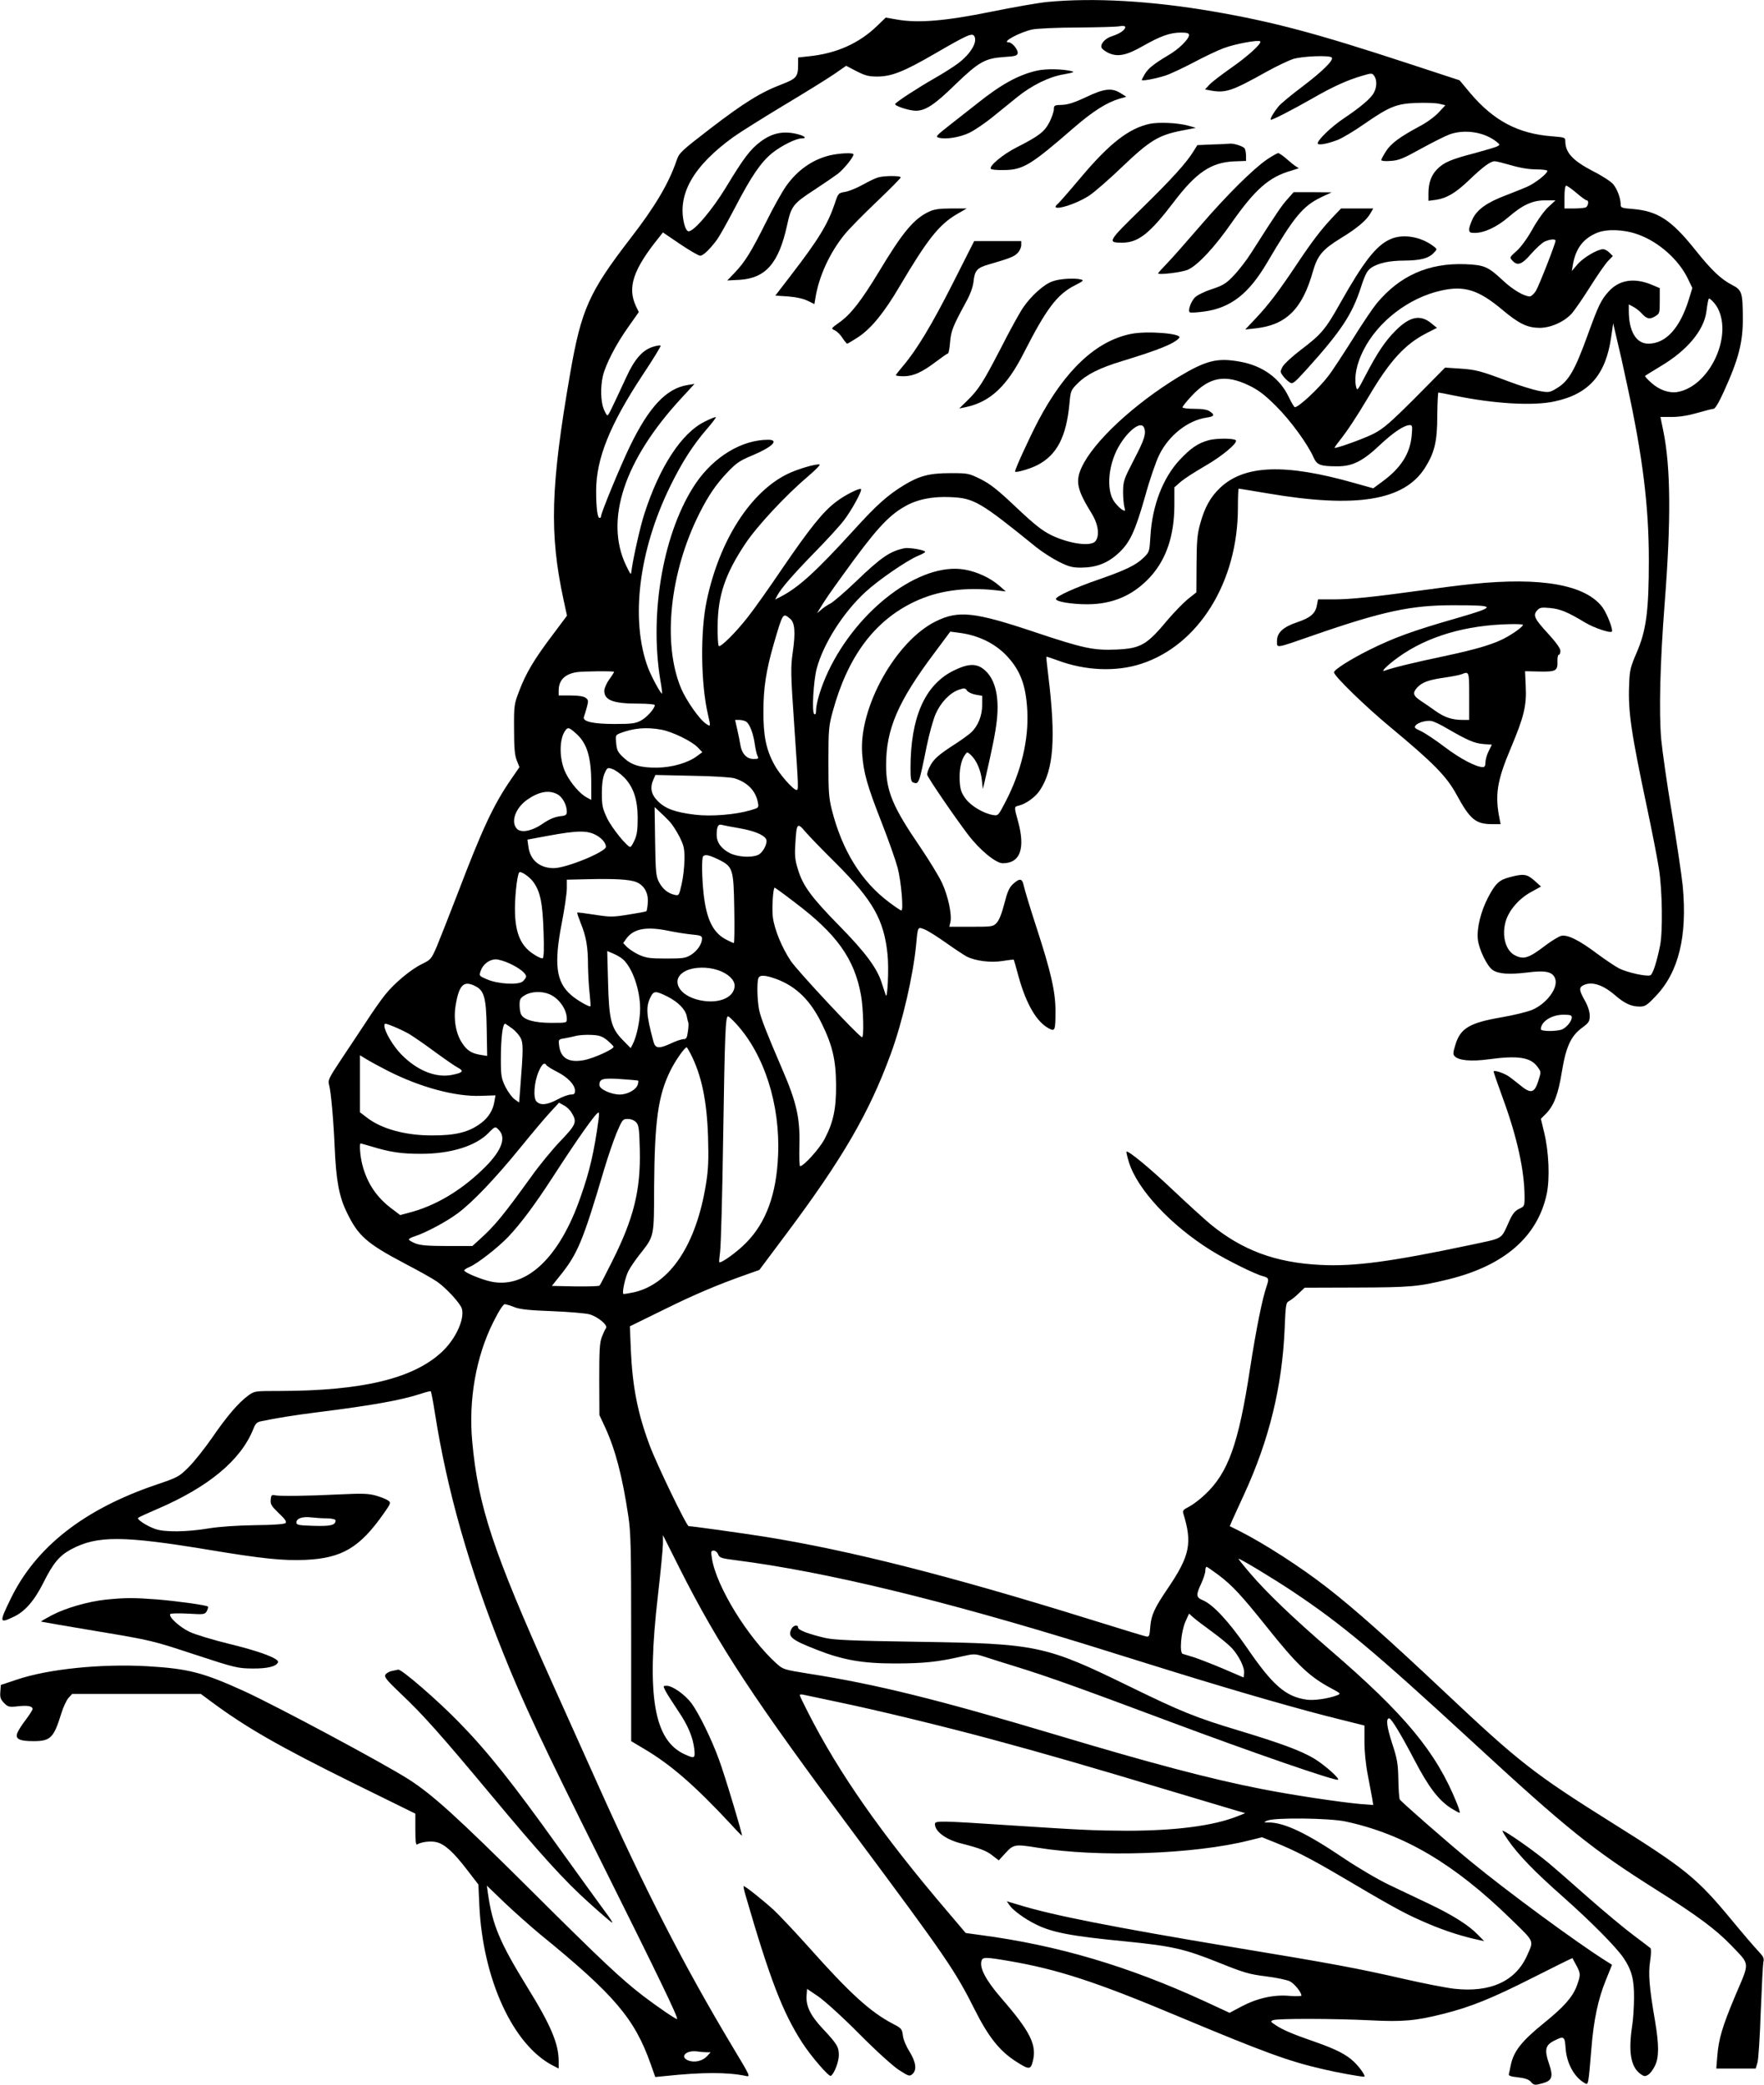 <?xml version="1.0" standalone="no"?>
<!DOCTYPE svg PUBLIC "-//W3C//DTD SVG 20010904//EN"
 "http://www.w3.org/TR/2001/REC-SVG-20010904/DTD/svg10.dtd">
<svg version="1.0" xmlns="http://www.w3.org/2000/svg"
 width="1083pt" height="1280pt" viewBox="0 0 1083 1280"
 preserveAspectRatio="xMidYMid meet">
<g transform="translate(0,1280) scale(0.1,-0.1)"
fill="#000000" stroke="none">
<path d="M6430 12788 c-52 -5 -207 -32 -345 -60 -280 -57 -449 -71 -578 -48
l-69 12 -52 -50 c-111 -108 -251 -171 -423 -188 l-63 -7 0 -43 c0 -75 -10 -87
-101 -122 -127 -48 -232 -113 -439 -272 -179 -138 -190 -148 -206 -195 -48
-141 -132 -283 -283 -478 -255 -331 -302 -437 -370 -827 -121 -696 -129 -986
-41 -1393 l21 -97 -89 -119 c-112 -148 -163 -234 -204 -342 -31 -81 -33 -89
-32 -234 0 -116 4 -160 16 -192 l17 -43 -53 -77 c-107 -156 -175 -302 -326
-698 -51 -132 -108 -277 -127 -323 -34 -79 -38 -84 -89 -109 -71 -34 -173
-119 -230 -191 -25 -31 -78 -106 -117 -167 -40 -60 -109 -165 -154 -232 -73
-110 -81 -126 -73 -152 12 -42 28 -221 35 -391 9 -200 27 -298 75 -395 69
-143 121 -189 356 -313 84 -44 172 -93 196 -110 57 -39 146 -136 154 -168 17
-66 -41 -189 -125 -266 -175 -162 -486 -237 -992 -238 -155 0 -156 0 -195 -28
-60 -44 -131 -127 -221 -258 -45 -65 -110 -147 -144 -181 -60 -60 -66 -63
-201 -109 -442 -150 -738 -382 -892 -699 -72 -148 -71 -154 19 -111 68 32 125
97 181 208 60 121 99 167 171 206 160 85 317 84 843 -3 330 -55 460 -68 595
-62 224 10 334 75 481 285 44 62 45 67 27 79 -10 8 -43 21 -73 30 -46 13 -82
15 -225 8 -201 -10 -372 -12 -400 -5 -16 4 -21 -1 -23 -27 -3 -28 4 -39 49
-83 39 -36 50 -53 42 -61 -7 -7 -77 -12 -189 -13 -112 -2 -218 -9 -284 -20
-133 -22 -271 -24 -328 -3 -51 18 -114 59 -104 68 4 4 57 28 117 54 317 136
514 301 590 491 13 34 23 43 48 48 90 19 208 38 352 56 334 42 504 73 623 111
35 12 65 19 67 17 2 -2 14 -62 25 -133 75 -478 211 -955 418 -1471 121 -303
244 -565 603 -1284 347 -696 474 -958 466 -966 -4 -5 -125 78 -210 143 -135
104 -250 212 -697 657 -446 443 -594 577 -740 671 -155 99 -807 448 -1009 541
-255 116 -345 139 -596 154 -285 16 -611 -17 -804 -83 l-96 -32 -3 -42 c-3
-35 2 -47 23 -69 24 -24 31 -26 84 -20 60 7 91 1 91 -17 0 -5 -18 -34 -40 -63
-22 -29 -46 -65 -52 -80 -18 -39 8 -54 97 -54 105 0 125 20 171 169 12 40 33
84 45 97 l22 24 395 0 395 0 66 -49 c212 -157 412 -272 873 -500 l378 -186 0
-98 c0 -70 3 -96 11 -91 27 16 86 23 122 13 49 -13 103 -62 186 -171 l68 -88
6 -132 c22 -451 206 -852 450 -979 l37 -19 0 45 c0 107 -49 223 -193 455 -171
278 -214 382 -242 579 l-6 44 108 -104 c60 -57 158 -144 218 -194 458 -373
581 -518 680 -798 l28 -79 61 6 c227 24 383 24 493 1 32 -7 32 -7 -81 181
-296 494 -537 964 -826 1609 -57 127 -184 410 -283 630 -360 801 -452 1078
-488 1477 -23 253 23 517 128 728 38 76 63 114 73 113 8 -1 35 -9 60 -19 33
-13 93 -19 230 -24 102 -4 204 -13 228 -19 53 -15 117 -68 102 -86 -5 -6 -17
-32 -26 -56 -13 -35 -15 -86 -15 -260 l1 -217 34 -73 c64 -138 107 -304 143
-544 16 -106 18 -195 18 -753 l0 -632 84 -50 c163 -97 307 -223 530 -462 34
-38 64 -68 66 -68 6 0 -106 374 -141 467 -46 127 -124 285 -169 346 -40 53
-116 107 -152 107 -23 0 -23 0 -7 -32 9 -18 44 -72 76 -120 63 -93 92 -163
101 -240 5 -55 1 -56 -59 -29 -190 86 -236 360 -165 974 17 148 31 292 31 320
l0 52 103 -205 c241 -478 455 -802 1083 -1645 547 -735 608 -823 729 -1065 83
-165 151 -251 250 -315 82 -53 92 -53 105 -3 28 101 -14 185 -195 393 -93 108
-133 184 -119 227 7 23 25 23 171 -2 296 -51 531 -127 1033 -338 533 -223 680
-277 893 -326 84 -20 227 -46 252 -46 13 0 -26 57 -62 91 -47 45 -109 77 -240
123 -131 45 -200 74 -242 103 -31 20 -33 23 -15 30 26 11 377 10 599 -1 198
-10 277 -3 447 40 167 42 296 94 547 221 134 68 244 122 245 121 1 -2 11 -22
24 -45 27 -51 27 -58 2 -127 -26 -68 -78 -127 -199 -225 -141 -114 -188 -175
-206 -261 -3 -19 -9 -42 -11 -51 -4 -13 7 -18 56 -23 42 -5 66 -13 78 -27 19
-22 24 -23 74 -9 58 16 65 41 38 120 -29 84 -23 113 30 140 62 32 67 29 72
-47 7 -94 55 -179 120 -214 19 -10 20 -9 38 211 14 179 42 308 89 423 l38 94
-46 29 c-178 113 -599 422 -821 605 -144 118 -426 365 -436 381 -4 6 -8 61 -9
122 -2 97 -6 125 -39 225 -33 103 -38 151 -17 151 13 0 75 -103 156 -258 85
-163 147 -245 224 -294 25 -15 48 -28 52 -28 4 0 -4 28 -18 62 -126 312 -318
543 -778 939 -226 195 -390 352 -492 472 -41 48 -72 87 -69 87 12 0 214 -122
331 -200 300 -200 498 -365 1095 -915 593 -547 744 -668 1138 -917 251 -158
364 -242 458 -339 120 -126 118 -99 30 -306 -83 -197 -105 -273 -113 -380 l-6
-73 121 0 121 0 11 37 c6 21 15 162 20 313 6 151 13 288 16 303 6 24 0 35 -33
70 -22 23 -94 107 -160 187 -215 260 -284 316 -738 600 -475 298 -568 370
-1024 800 -351 331 -559 515 -721 641 -164 128 -388 272 -540 349 l-60 30 14
33 c8 17 41 91 74 162 154 334 234 662 249 1018 6 147 8 159 27 169 12 6 38
26 58 46 l38 36 317 1 c331 1 380 5 564 50 344 84 549 262 605 525 20 95 13
260 -16 378 l-20 83 32 32 c48 49 75 120 97 257 25 153 55 219 124 270 42 31
47 39 47 74 0 25 -11 59 -30 93 -35 62 -37 79 -11 93 51 27 121 5 196 -60 59
-51 100 -70 152 -70 33 0 45 8 98 64 141 147 195 368 166 676 -7 69 -37 269
-66 445 -30 176 -59 381 -66 455 -15 166 -7 473 21 835 40 513 37 836 -8 1058
l-18 87 71 0 c46 0 101 9 156 25 46 13 91 25 99 25 10 0 33 39 63 105 92 202
118 305 117 455 -1 153 -6 169 -63 199 -71 36 -129 91 -234 223 -143 178 -226
232 -379 245 -67 5 -74 8 -74 27 0 39 -21 95 -46 125 -13 16 -68 52 -122 79
-127 66 -172 115 -172 186 0 22 -5 23 -80 29 -210 16 -359 95 -504 266 l-65
78 -308 101 c-572 188 -836 258 -1207 322 -380 65 -732 85 -1016 58z m460
-180 c-12 -10 -40 -23 -62 -30 -42 -12 -74 -48 -65 -71 3 -8 22 -22 42 -32 57
-26 110 -16 213 43 105 60 166 82 232 82 38 0 50 -4 50 -15 0 -25 -64 -88
-127 -124 -87 -52 -123 -80 -144 -115 -10 -17 -19 -34 -19 -37 0 -8 82 7 145
27 28 9 105 45 172 80 67 36 150 75 185 88 68 26 214 53 225 42 12 -12 -80
-95 -183 -166 -55 -39 -113 -83 -128 -99 l-28 -30 36 -7 c91 -16 130 -3 341
115 61 34 135 69 165 79 56 17 221 24 236 9 15 -14 -55 -84 -178 -177 -69 -52
-137 -108 -150 -125 -27 -33 -52 -75 -46 -80 5 -5 128 58 256 131 123 71 215
113 306 139 57 17 60 17 73 -1 17 -24 17 -68 -2 -103 -17 -34 -82 -89 -185
-158 -74 -49 -160 -132 -160 -153 0 -14 59 -4 125 22 27 11 98 53 158 95 159
110 200 126 322 131 55 2 118 0 140 -5 l39 -9 -41 -44 c-23 -25 -74 -63 -115
-84 -123 -66 -179 -107 -209 -155 -16 -25 -29 -49 -29 -54 0 -5 26 -8 58 -5
50 3 78 15 188 76 71 39 149 78 174 87 92 33 211 15 286 -44 23 -18 24 -20 7
-29 -10 -6 -72 -24 -138 -42 -147 -38 -191 -57 -233 -100 -36 -38 -52 -83 -52
-149 l0 -44 45 6 c67 10 122 42 205 122 87 83 131 115 157 115 10 0 56 -12
102 -25 54 -16 110 -25 153 -25 37 0 68 -4 68 -9 0 -17 -75 -76 -125 -98 -28
-12 -87 -36 -132 -53 -111 -42 -171 -84 -200 -140 -12 -25 -23 -55 -23 -67 0
-20 5 -23 35 -23 58 0 136 37 205 96 88 76 148 104 227 104 l63 0 -43 -40
c-24 -21 -68 -82 -98 -136 -32 -58 -72 -112 -98 -135 -43 -38 -44 -40 -26 -59
31 -34 58 -25 114 40 29 33 66 67 81 75 32 16 70 20 70 7 0 -18 -102 -278
-121 -309 -12 -18 -28 -33 -37 -33 -36 1 -104 41 -165 98 -92 86 -114 95 -232
100 -224 8 -401 -70 -543 -241 -23 -28 -91 -128 -149 -222 -59 -93 -125 -195
-149 -225 -59 -77 -181 -190 -204 -190 -5 0 -21 28 -38 63 -54 114 -159 191
-297 216 -141 26 -209 9 -379 -93 -277 -169 -524 -399 -596 -557 -39 -86 -27
-137 63 -283 40 -65 49 -134 23 -168 -27 -36 -162 -17 -273 37 -56 28 -103 65
-215 171 -113 107 -159 143 -217 172 -73 36 -78 37 -185 37 -129 0 -191 -16
-285 -73 -103 -63 -168 -121 -314 -282 -227 -249 -334 -347 -445 -404 l-33
-17 12 23 c24 45 93 125 227 263 76 77 158 167 183 200 47 61 114 183 105 192
-8 9 -100 -37 -153 -78 -79 -59 -162 -163 -328 -406 -81 -120 -176 -254 -211
-298 -75 -97 -171 -192 -181 -181 -5 4 -8 60 -7 124 1 184 46 318 170 504 72
108 245 294 381 410 47 40 81 74 75 76 -20 6 -136 -28 -197 -58 -228 -111
-418 -408 -496 -777 -40 -189 -37 -507 7 -698 18 -79 18 -78 -11 -59 -40 26
-122 143 -154 219 -115 276 -69 712 114 1075 55 109 103 179 172 251 54 57 77
72 152 103 122 51 168 96 97 96 -161 0 -332 -103 -444 -267 -197 -291 -287
-789 -218 -1208 8 -44 12 -82 11 -83 -6 -7 -65 102 -86 157 -110 293 -58 721
136 1116 72 147 138 250 224 350 33 38 58 71 56 74 -3 2 -34 -10 -69 -28 -141
-69 -277 -277 -370 -566 -25 -75 -71 -282 -79 -350 -3 -28 -5 -25 -34 35 -132
278 -10 646 339 1024 l82 89 -43 -7 c-131 -21 -238 -136 -356 -381 -59 -123
-175 -404 -175 -425 0 -6 -4 -10 -9 -10 -13 0 -21 64 -21 166 0 196 83 405
285 711 64 96 114 178 111 181 -3 3 -24 0 -46 -7 -64 -19 -114 -75 -165 -187
-98 -211 -109 -234 -116 -234 -4 0 -14 18 -23 40 -18 46 -20 133 -5 200 16 70
80 195 154 299 l67 95 -17 35 c-55 116 -18 227 143 426 l22 28 106 -72 c58
-39 113 -71 123 -71 18 0 60 40 104 100 14 19 64 108 111 198 101 194 159 278
229 334 55 44 145 88 177 88 41 0 18 18 -39 30 -79 16 -144 1 -212 -50 -63
-47 -104 -102 -210 -277 -84 -139 -197 -273 -231 -273 -10 0 -19 15 -27 44
-45 181 54 356 302 535 45 32 186 120 312 196 127 76 264 161 305 189 l75 52
63 -33 c53 -27 75 -33 127 -33 89 0 164 30 357 142 195 113 226 127 239 107
23 -35 -21 -110 -100 -169 -28 -21 -93 -62 -144 -91 -100 -57 -232 -143 -241
-157 -7 -12 87 -42 128 -42 59 1 114 37 240 160 146 141 184 162 301 170 67 4
80 8 83 23 4 21 -34 67 -55 67 -48 0 67 62 145 79 29 6 155 12 280 12 125 1
241 4 257 8 37 8 45 -7 15 -31z m2789 -993 c29 -25 57 -45 62 -45 16 0 10 -38
-7 -44 -9 -3 -41 -6 -72 -6 l-57 0 0 70 c0 43 4 70 11 70 5 0 34 -20 63 -45z
m376 -254 c128 -45 253 -156 309 -275 l26 -54 -21 -69 c-55 -178 -142 -273
-249 -273 -75 0 -120 76 -120 201 l0 40 28 -15 c15 -8 36 -24 47 -36 34 -38
52 -43 85 -23 29 17 30 19 30 96 l0 78 -45 19 c-110 47 -203 33 -269 -40 -46
-51 -63 -86 -126 -260 -82 -227 -120 -292 -196 -336 -40 -24 -46 -25 -106 -14
-35 7 -117 32 -183 57 -176 66 -201 73 -301 80 l-92 6 -183 -185 c-153 -153
-196 -190 -254 -220 -56 -29 -218 -88 -241 -88 -3 0 10 19 29 43 47 59 103
143 181 274 130 220 223 321 357 389 l61 31 -32 26 c-68 58 -134 45 -221 -42
-66 -66 -113 -137 -185 -275 -51 -98 -52 -99 -59 -67 -12 57 4 138 45 219 89
178 279 324 478 368 142 32 229 4 372 -115 104 -88 156 -113 231 -114 68 0
147 34 196 85 17 18 68 92 113 163 45 72 95 144 112 162 l30 31 -21 21 c-12
12 -29 21 -39 21 -34 0 -122 -52 -157 -93 l-35 -41 6 35 c17 103 64 165 150
200 61 24 162 21 249 -10z m491 -453 c93 -179 -55 -483 -249 -515 -50 -8 -110
13 -158 56 -24 21 -42 41 -39 43 3 3 45 29 93 58 164 97 267 220 283 335 3 22
7 51 10 64 5 23 5 23 25 5 12 -11 27 -31 35 -46z m-556 -473 c95 -436 133
-743 133 -1075 0 -310 -16 -432 -75 -567 -38 -89 -43 -107 -46 -196 -7 -166
12 -293 108 -747 32 -151 66 -324 75 -385 21 -132 24 -386 7 -470 -21 -104
-45 -177 -60 -183 -24 -9 -141 17 -191 42 -25 13 -86 54 -136 91 -110 83 -183
119 -221 109 -14 -4 -56 -29 -91 -55 -108 -83 -138 -92 -193 -64 -57 30 -81
120 -56 208 20 69 84 143 161 183 l56 31 -40 36 c-46 41 -67 44 -150 22 -67
-17 -90 -39 -135 -125 -44 -84 -70 -188 -63 -256 6 -62 57 -167 92 -190 36
-24 101 -28 210 -15 115 15 158 5 173 -38 20 -56 -52 -153 -141 -191 -28 -12
-113 -33 -189 -46 -198 -34 -254 -68 -284 -173 -14 -45 -14 -55 -2 -67 25 -25
101 -32 205 -18 185 25 261 13 304 -48 21 -29 21 -29 3 -86 -24 -74 -46 -79
-112 -24 -26 21 -59 47 -73 56 -32 20 -89 38 -89 27 0 -5 25 -77 56 -162 89
-242 134 -449 134 -610 0 -53 -1 -56 -34 -71 -26 -13 -40 -31 -60 -75 -53
-116 -31 -102 -231 -145 -496 -105 -722 -135 -930 -124 -275 14 -479 90 -675
251 -36 30 -137 122 -225 205 -143 136 -280 249 -289 239 -2 -2 5 -32 15 -65
52 -167 257 -387 504 -541 93 -58 270 -146 318 -158 37 -10 39 -16 23 -63 -26
-74 -64 -263 -101 -502 -71 -465 -134 -642 -277 -776 -30 -29 -74 -62 -97 -74
-36 -18 -42 -25 -36 -43 56 -181 40 -259 -94 -457 -83 -122 -103 -165 -109
-238 -4 -58 -7 -63 -26 -59 -12 2 -174 52 -361 110 -843 262 -1457 418 -1979
502 -140 22 -446 65 -468 65 -13 0 -199 385 -241 500 -73 196 -104 358 -114
581 l-6 146 204 100 c192 95 331 154 512 218 l79 28 163 218 c346 462 512 747
644 1109 72 196 138 483 156 675 10 108 9 106 53 88 20 -8 80 -46 132 -83 52
-37 109 -74 125 -83 55 -27 147 -39 221 -27 36 6 67 9 68 8 1 -2 15 -49 30
-106 47 -168 111 -278 187 -317 36 -19 39 -10 39 108 0 119 -28 241 -118 517
-39 119 -73 233 -77 253 -9 44 -24 47 -65 10 -24 -22 -35 -47 -54 -121 -15
-59 -32 -102 -47 -118 -22 -23 -27 -24 -157 -24 l-134 0 7 29 c10 45 -14 159
-51 239 -18 40 -80 141 -137 225 -166 243 -207 340 -207 499 0 221 72 390 298
691 l96 129 54 -7 c118 -15 221 -65 294 -143 83 -89 117 -180 125 -337 9 -177
-37 -371 -133 -556 -45 -87 -46 -88 -77 -83 -60 10 -138 57 -170 102 -25 34
-32 55 -35 105 -4 66 8 130 32 162 14 20 14 20 36 0 34 -31 61 -92 68 -154 l6
-56 12 50 c46 200 65 292 74 373 17 156 -14 268 -90 320 -44 30 -95 25 -179
-17 -174 -88 -261 -288 -261 -597 0 -65 3 -83 16 -88 35 -13 36 -11 83 221 16
78 41 168 56 201 31 70 87 128 141 147 35 12 40 11 51 -5 7 -10 31 -21 53 -25
l40 -7 0 -56 c0 -66 -26 -130 -67 -168 -15 -15 -71 -55 -125 -89 -74 -49 -102
-74 -123 -109 -15 -26 -25 -54 -22 -64 5 -20 172 -264 250 -366 71 -94 171
-176 213 -176 108 0 140 90 94 258 -25 90 -25 89 6 96 44 11 103 54 129 95 84
127 98 318 51 702 -8 63 -13 115 -12 117 2 1 32 -9 68 -22 170 -64 359 -72
513 -22 354 114 595 503 595 959 0 64 2 117 5 117 2 0 82 -13 177 -29 544 -93
838 -45 966 156 59 93 76 162 76 320 1 79 4 143 7 143 4 0 51 -9 104 -20 239
-49 477 -63 607 -35 213 45 317 163 350 398 l12 82 22 -95 c13 -52 42 -180 64
-285z m-2321 -2 c57 -28 95 -56 166 -127 89 -89 191 -229 229 -313 21 -48 41
-56 147 -56 93 0 155 31 261 131 83 78 149 122 184 122 15 0 16 -8 11 -64 -10
-111 -66 -199 -179 -282 l-57 -42 -118 33 c-423 120 -672 111 -821 -29 -60
-56 -96 -121 -124 -223 -18 -65 -21 -107 -22 -249 l-1 -171 -52 -41 c-28 -23
-82 -79 -121 -124 -131 -158 -167 -179 -318 -186 -141 -6 -202 7 -504 108
-367 123 -466 134 -605 65 -245 -121 -472 -527 -452 -810 8 -117 30 -196 119
-423 44 -112 88 -238 99 -280 22 -84 37 -262 23 -262 -5 0 -39 23 -76 51 -170
127 -288 318 -351 567 -19 76 -21 113 -21 297 0 194 2 217 26 305 92 338 256
559 503 676 142 67 302 90 490 71 l70 -8 -40 35 c-55 48 -137 86 -213 99 -271
47 -656 -242 -838 -627 -43 -92 -74 -192 -74 -241 0 -17 -4 -24 -11 -19 -16
10 -5 201 15 279 41 153 163 345 299 470 81 75 254 193 322 222 25 10 45 21
45 25 0 11 -100 28 -128 22 -89 -19 -142 -55 -299 -206 -68 -65 -138 -125
-156 -134 -18 -9 -43 -26 -56 -38 l-25 -21 17 28 c42 68 57 89 142 207 195
271 276 362 379 420 75 44 170 63 280 58 146 -6 183 -28 526 -306 36 -29 99
-70 139 -90 64 -32 85 -37 140 -37 92 1 160 27 226 87 72 66 103 132 166 353
27 99 66 212 86 252 58 119 175 212 290 229 48 7 53 16 21 38 -15 11 -46 16
-95 16 -40 0 -73 4 -73 9 0 6 25 37 55 69 109 118 207 136 354 65z m-645 -259
c14 -36 3 -71 -61 -194 -63 -122 -67 -133 -68 -197 0 -37 4 -81 8 -96 7 -26 6
-27 -12 -17 -11 5 -33 27 -48 47 -56 74 -39 244 37 361 58 90 128 137 144 96z
m-2174 -1172 c30 -24 35 -83 17 -207 -13 -92 -13 -128 9 -445 27 -397 27 -400
14 -400 -20 0 -107 99 -137 157 -50 92 -67 177 -66 328 0 143 17 250 63 410
57 195 56 193 100 157z m-1080 -327 c0 -3 -13 -24 -30 -47 -16 -22 -30 -54
-30 -69 0 -58 54 -79 208 -79 56 0 102 -4 102 -9 0 -21 -49 -76 -85 -95 -34
-18 -58 -21 -160 -21 -134 0 -201 15 -190 44 3 9 12 36 18 59 10 39 10 45 -8
58 -12 9 -45 14 -92 14 l-73 0 0 30 c0 64 37 101 110 113 37 6 230 8 230 2z
m810 -305 c22 -12 46 -76 55 -145 4 -27 11 -58 16 -67 8 -16 5 -18 -25 -18
-42 0 -73 34 -81 89 -3 20 -12 62 -19 94 l-13 57 24 0 c14 0 33 -4 43 -10z
m-1045 -72 c69 -60 95 -146 95 -309 l0 -100 -28 15 c-40 21 -97 86 -128 148
-42 84 -43 213 -1 266 14 18 23 15 62 -20z m526 22 c68 -13 185 -70 222 -108
l29 -30 -34 -25 c-53 -40 -152 -69 -243 -70 -103 -1 -158 15 -207 62 -35 32
-41 45 -45 87 -5 48 -4 51 23 62 83 32 162 39 255 22z m-230 -292 c58 -60 83
-134 84 -248 0 -73 -4 -105 -19 -138 -10 -23 -22 -42 -26 -42 -20 0 -115 118
-143 177 -28 60 -32 78 -32 153 0 57 6 97 17 122 16 36 18 37 49 26 17 -6 49
-29 70 -50z m680 -7 c79 -25 129 -77 142 -148 6 -32 5 -33 -43 -47 -95 -28
-242 -40 -343 -28 -123 15 -182 37 -228 83 -42 42 -50 83 -27 134 l12 27 226
-5 c129 -2 240 -9 261 -16z m-1090 -97 c32 -16 59 -66 59 -107 0 -21 -6 -25
-45 -29 -30 -4 -63 -18 -100 -43 -68 -48 -136 -61 -162 -33 -39 43 -8 128 65
179 71 49 132 60 183 33z m691 -169 c15 -16 42 -58 60 -93 27 -55 31 -72 30
-140 0 -43 -8 -111 -17 -150 -16 -70 -17 -72 -43 -66 -42 9 -75 37 -97 80 -18
35 -20 63 -23 249 l-3 210 32 -30 c18 -16 45 -43 61 -60z m427 -40 c87 -15
148 -39 164 -66 13 -22 -17 -83 -49 -98 -40 -18 -123 -13 -171 10 -53 26 -83
66 -83 112 0 53 9 70 34 62 11 -3 59 -12 105 -20z m591 -213 c230 -230 297
-349 319 -562 9 -84 0 -279 -11 -250 -3 8 -13 41 -24 73 -28 92 -101 190 -263
355 -170 173 -222 244 -252 344 -18 57 -21 87 -16 157 7 128 12 133 60 76 22
-26 106 -113 187 -193z m-1462 166 c31 -19 52 -46 52 -67 0 -31 -243 -131
-320 -131 -87 0 -145 49 -156 132 l-6 43 124 23 c189 35 248 35 306 0z m743
-145 c89 -44 93 -57 97 -305 2 -115 1 -208 -3 -208 -3 0 -23 9 -44 20 -82 41
-123 122 -141 280 -11 98 -13 224 -3 233 12 13 38 7 94 -20z m-1133 -143 c40
-59 53 -126 59 -296 4 -107 2 -163 -5 -167 -5 -4 -32 8 -58 26 -74 48 -107
122 -112 245 -4 82 11 232 25 255 8 13 67 -27 91 -63z m629 4 c48 -19 75 -68
70 -127 -2 -26 -6 -49 -8 -51 -2 -3 -51 -12 -109 -21 -99 -16 -112 -16 -209
-1 -57 9 -105 15 -107 13 -2 -2 8 -31 21 -64 34 -83 45 -147 45 -262 1 -53 5
-130 10 -171 4 -41 7 -76 5 -78 -6 -7 -86 39 -120 70 -91 79 -105 189 -56 441
17 87 31 183 31 213 l0 53 128 3 c164 4 259 -1 299 -18z m972 -124 c258 -194
367 -347 407 -570 15 -83 19 -264 6 -258 -26 10 -396 407 -437 468 -55 83
-100 192 -110 268 -7 51 1 182 11 182 3 0 58 -40 123 -90z m-774 -175 c39 -8
100 -18 138 -22 57 -5 67 -9 67 -25 0 -33 -28 -75 -67 -100 -34 -21 -50 -23
-153 -23 -99 0 -122 3 -167 23 -28 13 -61 35 -74 48 l-23 24 20 28 c45 61 124
75 259 47z m-279 -176 c58 -54 104 -188 104 -302 0 -70 -21 -171 -45 -217
l-13 -25 -49 50 c-72 74 -84 124 -90 358 l-5 188 38 -16 c21 -9 48 -25 60 -36z
m-696 -25 c58 -27 100 -60 100 -79 0 -7 -9 -20 -20 -30 -27 -24 -155 -17 -222
13 -47 20 -47 21 -37 51 14 41 54 71 93 71 17 0 56 -12 86 -26z m1277 -40 c61
-20 103 -59 103 -95 0 -80 -114 -120 -237 -84 -121 36 -153 133 -59 176 51 23
130 24 193 3z m360 -55 c122 -46 208 -130 278 -273 66 -134 87 -225 88 -376 1
-148 -17 -231 -70 -332 -31 -60 -129 -168 -151 -168 -4 0 -6 60 -4 132 4 164
-18 261 -104 460 -103 240 -131 313 -143 366 -12 57 -15 170 -5 196 8 22 42
20 111 -5z m-1848 -44 c54 -27 66 -71 69 -259 l3 -169 -43 7 c-54 9 -82 27
-112 74 -38 58 -53 147 -38 233 21 124 50 151 121 114z m454 -49 c59 -25 107
-93 107 -152 0 -24 -1 -24 -95 -24 -102 0 -168 18 -185 51 -6 10 -10 36 -10
58 0 36 4 44 33 61 38 23 103 26 150 6z m726 -15 c64 -33 108 -77 117 -119 3
-15 7 -33 10 -40 2 -7 1 -33 -3 -57 -5 -37 -9 -45 -27 -45 -11 0 -45 -11 -74
-25 -78 -36 -99 -34 -111 13 -44 165 -47 212 -15 274 18 35 31 35 103 -1z
m5551 -128 c-1 -22 -28 -57 -57 -72 -28 -14 -133 -15 -133 0 0 46 65 89 138
89 43 0 52 -3 52 -17z m-5131 -38 c173 -188 272 -497 258 -809 -10 -239 -74
-413 -197 -537 -57 -58 -155 -128 -164 -118 -2 2 1 31 5 64 5 33 14 353 19
710 10 634 14 735 30 735 4 0 26 -20 49 -45z m-2009 -62 c25 -15 97 -64 160
-111 63 -46 128 -91 143 -98 37 -20 28 -30 -36 -43 -100 -21 -216 26 -313 125
-51 52 -104 142 -104 176 0 17 3 17 53 -3 28 -11 72 -32 97 -46z m638 30 c17
-13 39 -38 48 -55 17 -33 17 -67 -2 -310 l-7 -87 -28 20 c-15 11 -40 45 -56
76 -25 52 -28 68 -28 168 0 136 12 228 28 219 7 -4 27 -18 45 -31z m579 -69
c20 -17 38 -35 40 -40 5 -14 -122 -72 -183 -83 -91 -17 -141 12 -151 87 -5 41
-5 41 33 47 22 4 55 11 74 16 19 4 61 7 92 5 47 -2 65 -8 95 -32z m514 -86
c66 -130 99 -286 106 -508 4 -138 2 -198 -12 -285 -59 -374 -219 -617 -442
-669 -34 -7 -64 -12 -66 -10 -9 9 12 104 31 140 11 22 41 66 67 99 93 119 90
103 91 420 3 401 24 558 99 710 29 60 88 145 101 145 2 0 13 -19 25 -42z
m-1861 -102 c201 -102 416 -160 573 -154 l89 3 -7 -40 c-8 -50 -36 -96 -80
-129 -74 -57 -158 -78 -306 -77 -160 0 -305 40 -393 107 l-46 35 0 175 0 175
43 -26 c23 -14 80 -45 127 -69z m975 34 c4 -6 33 -24 64 -40 66 -33 111 -80
111 -116 0 -19 -5 -24 -25 -24 -14 0 -51 -13 -82 -30 -63 -34 -104 -38 -129
-13 -22 22 -15 121 14 186 20 46 35 57 47 37z m563 -95 c2 -2 1 -13 -3 -25
-10 -31 -63 -60 -110 -60 -53 0 -125 33 -125 58 0 39 19 44 130 37 58 -4 107
-8 108 -10z m-408 -198 c34 -55 27 -72 -68 -171 -48 -50 -130 -149 -181 -221
-172 -238 -224 -302 -319 -387 l-42 -38 -155 0 c-119 0 -164 4 -195 16 -22 9
-40 20 -40 24 0 5 17 14 38 20 66 22 193 89 261 140 91 67 231 214 384 402 70
86 152 184 183 217 l56 61 29 -16 c17 -8 39 -29 49 -47z m165 -39 c-27 -198
-54 -317 -111 -478 -127 -367 -328 -560 -542 -520 -56 10 -172 57 -172 70 0 4
14 14 32 21 48 20 175 119 238 185 77 81 164 198 273 366 157 243 267 398 282
398 3 0 3 -19 0 -42z m231 -19 c16 -18 19 -40 22 -168 6 -247 -37 -421 -169
-684 -39 -78 -74 -146 -78 -150 -4 -4 -72 -6 -150 -5 l-143 3 44 55 c114 140
145 214 277 660 22 74 56 174 76 223 36 84 38 87 69 87 21 0 40 -8 52 -21z
m-841 -49 c46 -51 8 -137 -108 -246 -135 -129 -289 -219 -444 -259 l-56 -15
-53 40 c-92 69 -150 156 -179 267 -14 53 -20 133 -11 133 2 0 32 -9 67 -19
115 -35 182 -45 304 -45 183 0 337 48 416 130 39 40 40 40 64 14z m-1057
-2382 c33 -1 52 -6 52 -13 0 -29 -29 -36 -134 -33 -94 3 -106 5 -106 21 0 25
37 37 90 31 25 -3 69 -6 98 -6z m2401 -221 c8 -21 20 -25 108 -36 553 -71
1268 -244 2188 -529 88 -28 315 -98 504 -157 407 -126 795 -237 1012 -290
l156 -39 0 -100 c0 -62 8 -141 21 -206 11 -58 23 -122 27 -144 l6 -38 -78 6
c-131 12 -418 55 -606 92 -317 62 -676 157 -1267 334 -719 215 -1102 310
-1513 374 -155 25 -159 26 -200 63 -176 159 -369 473 -396 644 -7 44 -6 49 11
49 10 0 22 -10 27 -23z m3072 -127 c83 -62 143 -127 294 -316 187 -235 265
-309 397 -379 60 -32 61 -34 38 -43 -54 -21 -144 -34 -189 -27 -127 18 -208
88 -365 318 -112 162 -209 267 -273 293 -40 17 -41 32 -8 102 14 30 25 65 25
78 0 13 3 24 8 24 4 0 37 -23 73 -50z m-40 -348 c47 -34 103 -80 124 -103 44
-49 78 -120 73 -154 l-3 -24 -128 55 c-71 30 -152 61 -180 70 -29 9 -58 18
-66 20 -21 7 -10 138 17 198 l22 49 28 -25 c15 -13 66 -52 113 -86z m-2291
-433 c237 -49 651 -150 929 -225 351 -95 566 -157 1156 -334 143 -43 294 -88
335 -100 l75 -22 -50 -20 c-147 -58 -379 -88 -679 -88 -197 1 -268 4 -726 34
-424 28 -450 28 -450 7 0 -46 68 -96 165 -120 109 -28 152 -44 188 -73 l39
-30 42 46 c49 53 58 54 196 32 373 -61 962 -41 1301 45 l77 19 85 -34 c116
-47 218 -100 382 -196 316 -187 405 -236 508 -281 113 -51 224 -89 327 -113
l62 -14 -39 40 c-56 58 -154 120 -297 188 -69 33 -181 86 -248 118 -69 33
-193 106 -282 166 -224 151 -358 215 -455 217 -35 0 -35 1 -11 11 44 20 381
16 480 -5 359 -77 668 -259 1018 -601 146 -142 139 -128 97 -223 -71 -158
-226 -228 -448 -203 -51 6 -189 33 -307 60 -288 66 -444 95 -1050 195 -737
123 -1108 196 -1312 259 l-77 23 16 -23 c19 -30 92 -84 159 -117 102 -52 219
-74 559 -107 282 -28 359 -46 566 -129 154 -62 187 -72 291 -85 64 -8 131 -22
148 -31 27 -14 70 -67 70 -87 0 -4 -33 -5 -73 -2 -96 9 -198 -14 -295 -65
l-73 -39 -151 70 c-472 217 -904 345 -1381 408 l-88 12 -112 132 c-401 470
-668 850 -858 1226 -27 52 -49 98 -49 103 0 4 10 5 23 2 12 -3 110 -23 217
-46z m-811 -2149 l24 0 -23 -25 c-28 -29 -75 -40 -113 -26 -57 22 -16 65 53
56 19 -3 46 -5 59 -5z"/>
<path d="M6365 12366 c-113 -26 -219 -84 -365 -201 -36 -28 -109 -86 -163
-128 -92 -72 -96 -77 -71 -83 44 -11 129 3 188 32 30 15 92 57 137 93 45 36
113 92 153 124 90 73 197 126 289 141 55 10 66 14 47 19 -58 14 -158 16 -215
3z"/>
<path d="M6666 12203 c-72 -34 -112 -46 -147 -47 -45 -1 -49 -3 -49 -27 0 -14
-12 -49 -26 -77 -30 -60 -65 -87 -199 -155 -88 -44 -177 -119 -161 -134 4 -5
40 -8 79 -7 118 1 164 29 430 260 117 101 200 154 280 178 l42 12 -35 22 c-54
34 -101 29 -214 -25z"/>
<path d="M7060 12040 c-128 -27 -247 -119 -423 -328 -68 -81 -131 -153 -140
-161 -68 -56 91 -16 190 48 32 21 124 101 205 179 168 160 221 192 362 220
l88 17 -49 14 c-64 17 -177 22 -233 11z"/>
<path d="M7443 11913 l-92 -4 -23 -37 c-45 -73 -133 -170 -321 -354 -207 -202
-210 -208 -117 -208 98 0 170 57 315 248 138 182 229 244 368 251 l77 3 0 32
c0 17 -4 37 -8 44 -9 14 -68 33 -92 30 -8 -1 -56 -4 -107 -5z"/>
<path d="M5094 11846 c-106 -26 -198 -90 -268 -189 -24 -34 -79 -132 -121
-217 -93 -187 -132 -249 -194 -314 l-46 -48 76 4 c160 10 240 102 291 334 26
120 36 133 173 222 55 36 117 79 139 95 38 30 96 102 96 119 0 12 -86 8 -146
-6z"/>
<path d="M7780 11822 c-85 -58 -249 -220 -414 -412 -83 -96 -174 -200 -203
-229 -29 -30 -53 -57 -53 -59 0 -12 150 6 185 23 61 29 161 136 265 285 145
207 231 283 364 321 34 10 56 18 49 18 -7 1 -35 21 -63 46 -28 25 -56 45 -63
45 -7 -1 -37 -18 -67 -38z"/>
<path d="M5389 11710 c-15 -4 -56 -24 -92 -44 -36 -20 -84 -40 -108 -44 -42
-7 -43 -8 -64 -72 -43 -127 -99 -219 -269 -440 l-96 -125 78 -5 c49 -4 92 -13
119 -26 l43 -21 6 36 c21 134 89 281 179 391 29 36 119 127 199 203 80 76 146
143 146 148 0 11 -104 11 -141 -1z"/>
<path d="M7905 11578 c-35 -38 -67 -85 -223 -330 -29 -46 -77 -108 -107 -139
-46 -49 -65 -61 -134 -84 -44 -14 -91 -37 -105 -51 -24 -25 -44 -80 -32 -91 3
-4 42 -2 87 4 164 22 275 108 388 300 167 284 219 347 332 402 l64 30 -116 1
-117 0 -37 -42z"/>
<path d="M5705 11501 c-93 -43 -161 -123 -310 -371 -108 -178 -171 -259 -241
-309 -53 -38 -53 -38 -29 -49 13 -6 35 -27 47 -47 13 -19 26 -35 29 -35 4 0
35 19 69 41 81 54 160 152 255 314 168 284 239 374 346 438 l64 37 -95 0 c-71
0 -105 -5 -135 -19z"/>
<path d="M8179 11463 c-68 -72 -125 -147 -219 -288 -108 -162 -171 -245 -247
-326 l-68 -72 64 7 c188 21 287 119 352 351 28 97 59 134 173 204 97 59 155
108 179 150 l18 31 -99 0 -99 0 -54 -57z"/>
<path d="M8535 11331 c-86 -38 -164 -139 -305 -389 -92 -164 -117 -194 -241
-288 -54 -41 -106 -89 -115 -106 -15 -29 -15 -32 3 -56 10 -14 28 -31 40 -39
20 -13 26 -8 114 89 203 226 270 328 323 490 28 86 39 106 66 125 42 28 111
43 203 43 95 1 145 13 176 44 25 25 25 26 6 41 -78 62 -192 82 -270 46z"/>
<path d="M5851 11063 c-129 -255 -222 -410 -307 -510 -24 -28 -44 -54 -44 -57
0 -3 21 -6 48 -6 59 0 112 24 198 89 37 28 70 51 74 51 4 0 10 31 13 69 6 70
17 98 96 243 28 51 44 94 48 130 7 67 22 84 92 104 134 39 156 48 178 70 13
13 23 35 23 49 l0 25 -145 0 -144 0 -130 -257z"/>
<path d="M6463 11073 c-54 -18 -133 -90 -182 -162 -21 -31 -82 -141 -135 -246
-112 -216 -137 -255 -207 -324 l-50 -49 43 9 c148 32 251 129 354 333 138 271
205 360 315 415 49 25 55 30 36 35 -39 10 -131 5 -174 -11z"/>
<path d="M6944 10750 c-214 -43 -404 -221 -569 -532 -57 -109 -148 -308 -143
-314 8 -7 93 18 136 40 121 62 179 174 198 380 7 77 9 81 50 122 55 55 134 95
276 138 223 68 320 107 348 142 22 26 -195 44 -296 24z"/>
<path d="M9035 9214 c-71 -7 -211 -25 -310 -39 -290 -40 -434 -55 -536 -55
l-97 0 -7 -36 c-9 -51 -40 -77 -120 -104 -87 -29 -125 -64 -125 -115 0 -46
-14 -48 222 34 426 148 604 186 863 185 267 0 268 -7 13 -81 -265 -76 -380
-118 -533 -194 -116 -58 -215 -121 -215 -137 0 -22 194 -211 349 -339 261
-217 342 -299 403 -411 83 -153 118 -182 219 -182 l52 0 -6 30 c-30 149 -17
235 69 438 81 193 97 259 91 379 l-4 92 88 -2 c101 -2 113 4 111 63 -1 22 3
40 8 40 6 0 10 11 10 24 0 15 -26 51 -74 104 -85 92 -96 114 -69 144 16 18 26
20 80 15 63 -6 108 -25 216 -90 53 -32 152 -65 163 -55 9 10 -28 107 -56 147
-102 140 -375 190 -805 145z m315 -250 c0 -10 -43 -43 -95 -73 -74 -43 -178
-75 -395 -121 -172 -36 -312 -70 -360 -88 -27 -10 21 37 85 83 178 128 415
198 688 203 42 1 77 -1 77 -4z m-330 -439 l0 -145 -42 0 c-63 0 -110 16 -165
55 -26 19 -67 47 -90 62 -48 32 -52 49 -22 82 31 33 71 47 169 61 47 7 94 16
105 21 45 18 45 16 45 -136z m-135 -198 c126 -73 166 -90 221 -95 l53 -4 -19
-39 c-11 -21 -20 -52 -20 -69 0 -20 -5 -30 -15 -30 -41 0 -138 50 -233 122
-59 45 -126 89 -150 100 -36 16 -41 22 -31 34 15 19 68 33 99 27 14 -3 57 -23
95 -46z"/>
<path d="M7420 10097 c-66 -18 -110 -49 -177 -120 -104 -112 -169 -281 -180
-469 -6 -95 -6 -97 -42 -132 -47 -46 -112 -77 -279 -135 -142 -49 -253 -100
-259 -117 -6 -17 92 -34 192 -34 157 0 283 55 387 168 99 109 148 254 148 444
l0 106 41 36 c23 19 90 62 149 96 104 60 202 142 187 157 -13 13 -121 13 -167
0z"/>
<path d="M4860 2801 c-26 -49 -4 -68 155 -130 160 -63 280 -84 480 -84 171 0
263 9 409 43 75 17 80 17 135 0 31 -10 124 -40 206 -65 202 -63 372 -124 955
-342 479 -179 993 -357 1014 -350 15 5 -78 88 -144 129 -82 49 -203 94 -464
173 -263 79 -355 116 -676 273 -512 250 -564 261 -1290 272 -405 6 -519 11
-575 24 -99 23 -165 48 -165 63 0 20 -28 15 -40 -6z"/>
<path d="M650 2979 c-110 -12 -246 -51 -332 -96 -38 -20 -67 -37 -66 -39 2 -1
156 -28 343 -59 336 -56 342 -58 600 -143 250 -82 264 -85 355 -86 93 -1 148
13 157 39 7 22 -114 67 -295 111 -103 25 -215 59 -248 75 -61 29 -130 92 -119
109 3 5 52 6 109 3 100 -6 104 -5 116 16 6 13 9 25 7 27 -9 9 -182 33 -311 44
-145 11 -194 11 -316 -1z"/>
<path d="M2406 2541 c-16 -3 -34 -14 -40 -23 -8 -14 7 -33 95 -117 133 -125
246 -252 546 -612 314 -377 458 -536 610 -672 68 -62 132 -116 140 -121 9 -5
-11 27 -44 70 -32 44 -160 220 -284 393 -281 393 -435 587 -614 770 -132 135
-348 322 -370 320 -5 -1 -23 -4 -39 -8z"/>
<path d="M9259 1502 c65 -93 163 -194 335 -346 178 -158 325 -307 373 -376 50
-74 66 -132 65 -245 0 -55 -5 -131 -11 -170 -25 -164 -9 -254 50 -298 23 -16
29 -17 48 -5 12 7 30 31 41 54 26 52 26 128 1 276 -36 209 -42 291 -30 369 6
39 7 74 2 78 -4 4 -52 40 -105 80 -54 40 -180 145 -281 234 -100 89 -207 182
-237 207 -95 79 -268 200 -285 200 -4 0 12 -26 34 -58z"/>
<path d="M4576 1168 c150 -518 229 -723 349 -909 55 -85 164 -211 176 -204 21
13 49 87 49 127 0 51 -11 69 -100 164 -74 79 -103 138 -98 202 l3 41 68 -46
c38 -26 148 -125 250 -228 106 -107 209 -200 246 -224 61 -39 65 -40 83 -25
28 26 22 72 -18 138 -21 33 -39 76 -41 100 -5 39 -9 44 -62 71 -137 72 -263
186 -512 466 -86 96 -184 200 -217 231 -62 57 -176 148 -186 148 -3 0 2 -24
10 -52z"/>
</g>
</svg>